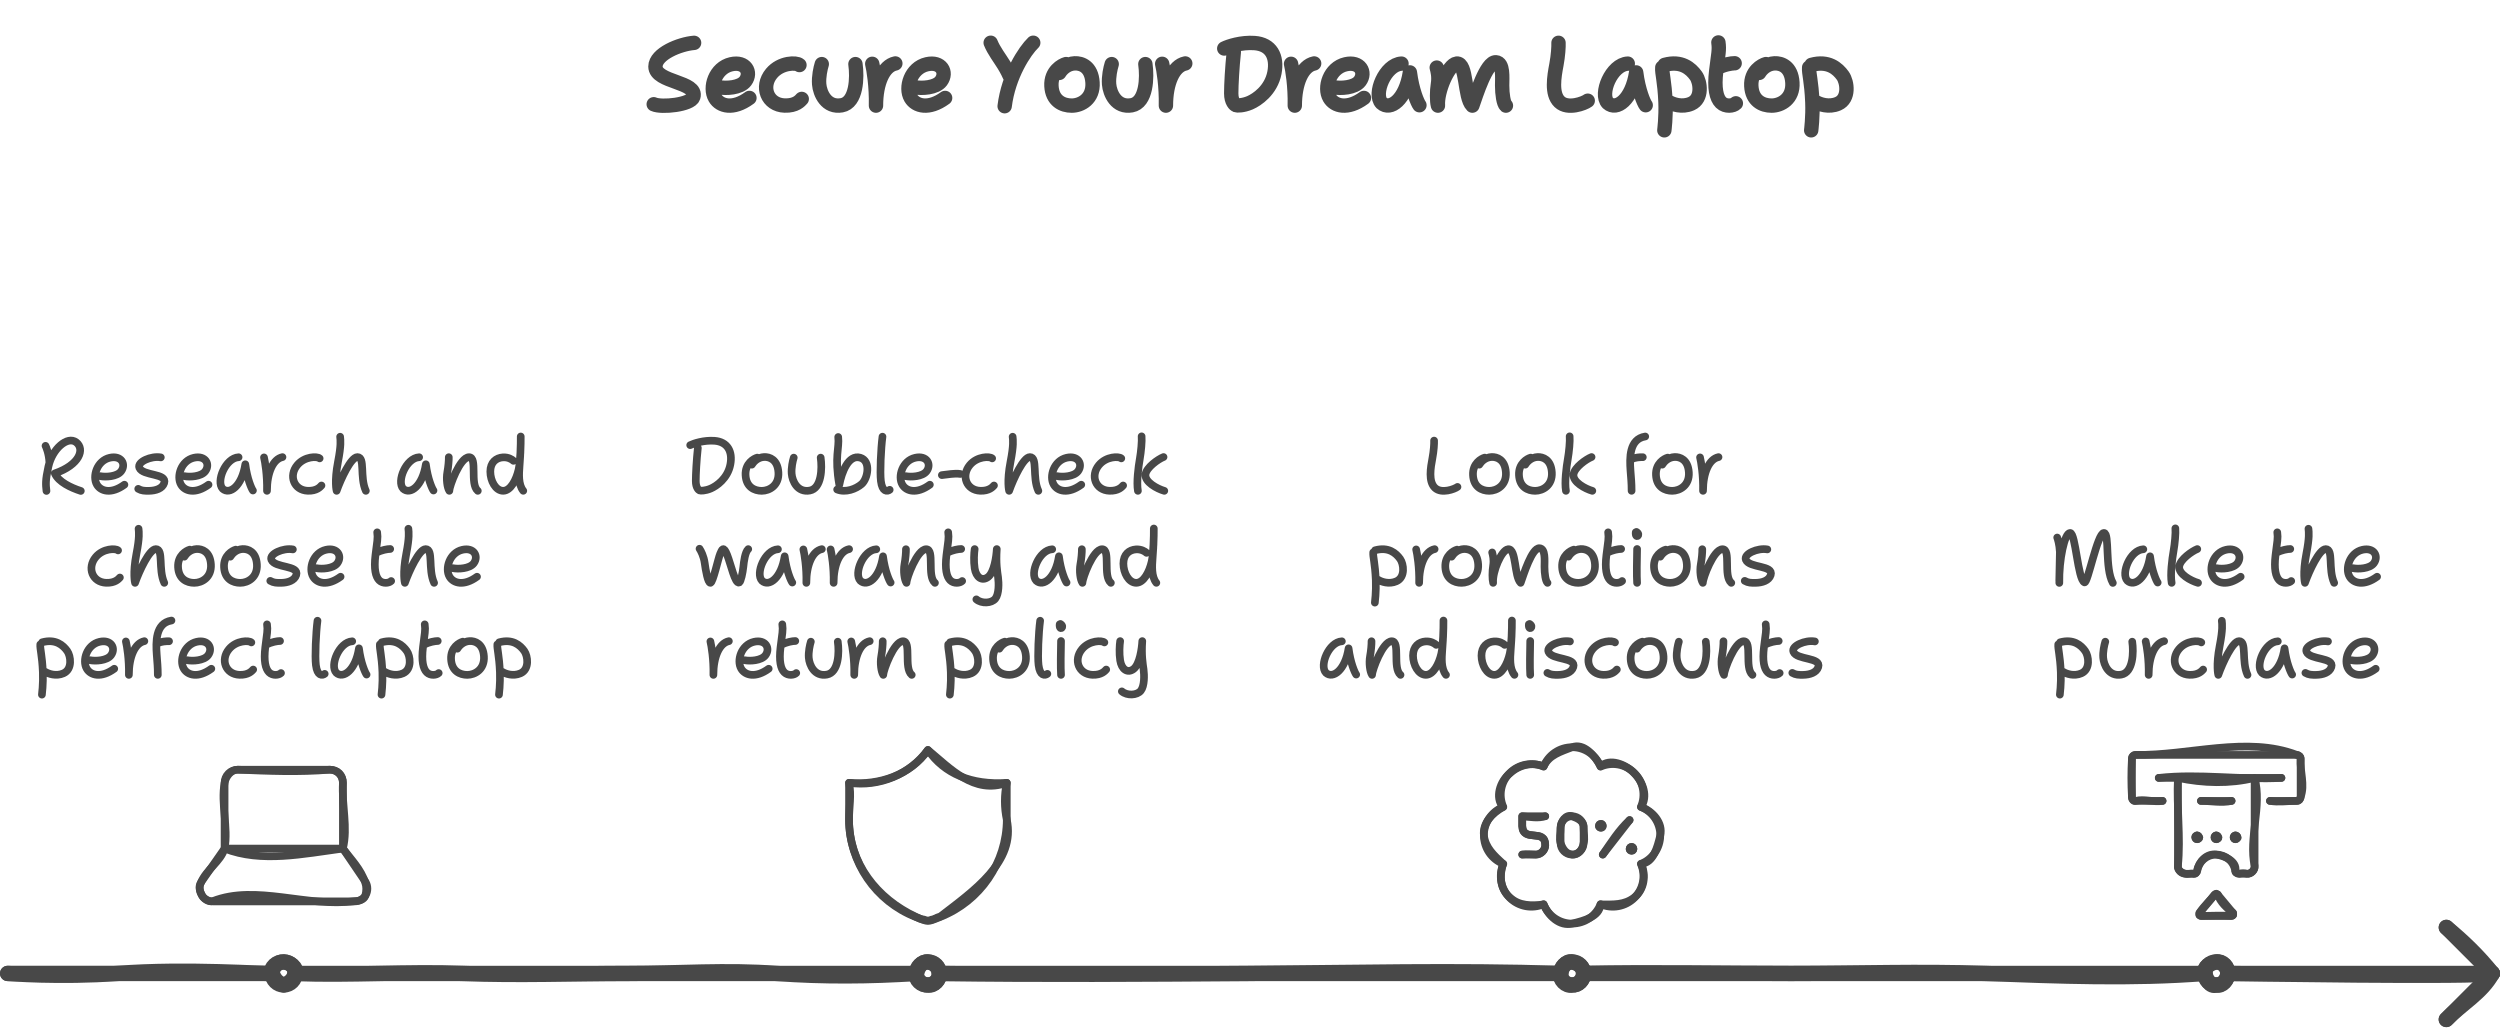 <svg xmlns="http://www.w3.org/2000/svg" xmlns:xlink="http://www.w3.org/1999/xlink" width="652" height="268" viewBox="0 0 652 268" style="fill:none;stroke:none;fill-rule:evenodd;clip-rule:evenodd;stroke-linecap:round;stroke-linejoin:round;stroke-miterlimit:1.5;"><g id="blend" style="mix-blend-mode:multiply"><g id="g-root-4.head_sy_18nsl808xe8sr-fill" data-item-order="-15547" data-item-id="4.head_sy_18nsl808xe8sr" data-item-class="ScenePart Indexed Stroke ColorStrokeBlack" data-item-index="4" data-renderer-id="0" transform="translate(628, 231.871)"></g><g id="g-root-4.s2_sy_147z33k8xe9l0-fill" data-item-order="-15545" data-item-id="4.s2_sy_147z33k8xe9l0" data-item-class="ScenePart Indexed Stroke ColorStrokeBlack" data-item-index="4" data-renderer-id="0" transform="translate(571, 243.875)"></g><g id="g-root-4.cu-smallCircle_sy_qn5gfk8xfmkl-fill" data-item-order="-15543" data-item-id="4.cu-smallCircle_sy_qn5gfk8xfmkl" data-item-class="ScenePart Indexed Stroke ColorStrokeBlack" data-item-index="4" data-renderer-id="0" transform="translate(565, 240.875)"></g><g id="g-root-3.s3_sy_mfg4fk8xe9s1-fill" data-item-order="-15541" data-item-id="3.s3_sy_mfg4fk8xe9s1" data-item-class="ScenePart Indexed Stroke ColorStrokeBlack" data-item-index="3" data-renderer-id="0" transform="translate(403, 243.871)"></g><g id="g-root-3.cu-smallCircle_sy_1lymmi88xeadm-fill" data-item-order="-15539" data-item-id="3.cu-smallCircle_sy_1lymmi88xeadm" data-item-class="ScenePart Indexed Stroke ColorStrokeBlack" data-item-index="3" data-renderer-id="0" transform="translate(397, 240.875)"></g><g id="g-root-2.s4_sy_18lx5yo8xe9sf-fill" data-item-order="-15537" data-item-id="2.s4_sy_18lx5yo8xe9sf" data-item-class="ScenePart Indexed Stroke ColorStrokeBlack" data-item-index="2" data-renderer-id="0" transform="translate(235, 243.875)"></g><g id="g-root-2.cu-smallCircle_sy_zqwmsw8xe874-fill" data-item-order="-15535" data-item-id="2.cu-smallCircle_sy_zqwmsw8xe874" data-item-class="ScenePart Indexed Stroke ColorStrokeBlack" data-item-index="2" data-renderer-id="0" transform="translate(229, 240.875)"></g><g id="g-root-1.s5_sy_mdkp688xearo-fill" data-item-order="-15533" data-item-id="1.s5_sy_mdkp688xearo" data-item-class="ScenePart Indexed Indexed_1 Stroke ColorStrokeBlack" data-item-index="1" data-renderer-id="0" transform="translate(67, 243.875)"></g><g id="g-root-1.s6_sy_73nn48xe9zh-fill" data-item-order="-15531" data-item-id="1.s6_sy_73nn48xe9zh" data-item-class="ScenePart Indexed Indexed_1 Stroke ColorStrokeBlack" data-item-index="1" data-renderer-id="0" transform="translate(-8, 243.871)"></g><g id="g-root-1.cu-smallCircle_sy_1hhk67k8xe8zq-fill" data-item-order="-15529" data-item-id="1.cu-smallCircle_sy_1hhk67k8xe8zq" data-item-class="ScenePart Indexed Indexed_1 Stroke ColorStrokeBlack" data-item-index="1" data-renderer-id="0" transform="translate(61, 240.875)"></g><g id="g-root-tx_secureyo_hxr71s8xfoy2-fill" data-item-order="0" data-item-id="tx_secureyo_hxr71s8xfoy2" data-item-class="Label Stroke SceneTarget SceneTitle ColorStrokeBlack" data-item-index="none" data-renderer-id="0" transform="translate(154, -8.125)"></g><g id="g-root-tx_research_588ds8xfp55-fill" data-item-order="0" data-item-id="tx_research_588ds8xfp55" data-item-class="Label Stroke SceneTarget Indexed Indexed_1 ColorStrokeBlack" data-item-index="1" data-renderer-id="0" transform="translate(-8, 99.875)"></g><g id="g-root-tx_doublech_1cwqve88xfnrc-fill" data-item-order="0" data-item-id="tx_doublech_1cwqve88xfnrc" data-item-class="Label Stroke SceneTarget Indexed ColorStrokeBlack" data-item-index="2" data-renderer-id="0" transform="translate(166, 99.875)"></g><g id="g-root-tx_lookforp_1cuvg4w8xfor3-fill" data-item-order="0" data-item-id="tx_lookforp_1cuvg4w8xfor3" data-item-class="Label Stroke SceneTarget Indexed ColorStrokeBlack" data-item-index="3" data-renderer-id="0" transform="translate(328, 99.875)"></g><g id="g-root-tx_makethep_dboy288xfo5i-fill" data-item-order="0" data-item-id="tx_makethep_dboy288xfo5i" data-item-class="Label Stroke SceneTarget Indexed ColorStrokeBlack" data-item-index="4" data-renderer-id="0" transform="translate(520, 123.875)"></g><g id="g-root-lapt_zk1oc08xctn0-fill" data-item-order="0" data-item-id="lapt_zk1oc08xctn0" data-item-class="Icon Stroke SceneTarget Indexed Indexed_1 ColorStrokeBlack" data-item-index="1" data-renderer-id="0" transform="translate(40, 183.875)"></g><g id="g-root-2_1q6c7zk8xctmz-fill" data-item-order="0" data-item-id="2_1q6c7zk8xctmz" data-item-class="Icon Stroke SceneTarget Indexed ColorStrokeBlack" data-item-index="2" data-renderer-id="0" transform="translate(208, 183.875)"></g><g id="g-root-50_4g27ao8xcvey-fill" data-item-order="0" data-item-id="50_4g27ao8xcvey" data-item-class="Icon Stroke SceneTarget Indexed ColorStrokeBlack" data-item-index="3" data-renderer-id="0" transform="translate(376, 183.875)"></g><g id="g-root-buy_94mcmo8xbeo1-fill" data-item-order="0" data-item-id="buy_94mcmo8xbeo1" data-item-class="Icon Stroke SceneTarget Indexed ColorStrokeBlack" data-item-index="4" data-renderer-id="0" transform="translate(544, 183.875)"></g><g id="g-root-4.head_sy_18nsl808xe8sr-stroke" data-item-order="-15547" data-item-id="4.head_sy_18nsl808xe8sr" data-item-class="ScenePart Indexed Stroke ColorStrokeBlack" data-item-index="4" data-renderer-id="0" transform="translate(628, 231.871)"><g id="4.head_sy_18nsl808xe8sr-stroke" fill="none" stroke-linecap="round" stroke-linejoin="round" stroke-miterlimit="1.5" stroke="#484848" stroke-width="4"><g xmlns="http://www.w3.org/2000/svg"><path d="M 10 34.004C 14 29.904 19.3 27.004 22 22.004C 18.5 17.604 14.4 13.604 10 10.004"></path><path d="M 10 34L 22 21.992L 10.016 10"></path></g></g></g><g id="g-root-4.s2_sy_147z33k8xe9l0-stroke" data-item-order="-15545" data-item-id="4.s2_sy_147z33k8xe9l0" data-item-class="ScenePart Indexed Stroke ColorStrokeBlack" data-item-index="4" data-renderer-id="0" transform="translate(571, 243.875)"><g id="4.s2_sy_147z33k8xe9l0-stroke" fill="none" stroke-linecap="round" stroke-linejoin="round" stroke-miterlimit="1.5" stroke="#484848" stroke-width="4"><g xmlns="http://www.w3.org/2000/svg"><path d="M 10 10C 10 10 76.1 11.1 79 10"></path><path d="M 10 10C 10 10 75.84 10 79 10"></path></g></g></g><g id="g-root-4.cu-smallCircle_sy_qn5gfk8xfmkl-stroke" data-item-order="-15543" data-item-id="4.cu-smallCircle_sy_qn5gfk8xfmkl" data-item-class="ScenePart Indexed Stroke ColorStrokeBlack" data-item-index="4" data-renderer-id="0" transform="translate(565, 240.875)"><g id="4.cu-smallCircle_sy_qn5gfk8xfmkl-stroke" fill="none" stroke-linecap="round" stroke-linejoin="round" stroke-miterlimit="1.5" stroke="#484848" stroke-width="4"><g xmlns="http://www.w3.org/2000/svg"><path d="M 13 16C 14.6 16.4 15.9 14.7 16 13C 16.1 11.3 14.6 9.7 13 10C 11.4 10.3 9.6 11.4 10 13C 10.4 14.6 11.5 16.6 13 16"></path><path d="M 13 16C 14.657 16 16 14.657 16 13C 16 11.343 14.657 10 13 10C 11.343 10 10 11.343 10 13C 10 14.657 11.343 16 13 16Z"></path></g></g></g><g id="g-root-3.s3_sy_mfg4fk8xe9s1-stroke" data-item-order="-15541" data-item-id="3.s3_sy_mfg4fk8xe9s1" data-item-class="ScenePart Indexed Stroke ColorStrokeBlack" data-item-index="3" data-renderer-id="0" transform="translate(403, 243.871)"><g id="3.s3_sy_mfg4fk8xe9s1-stroke" fill="none" stroke-linecap="round" stroke-linejoin="round" stroke-miterlimit="1.5" stroke="#484848" stroke-width="4"><g xmlns="http://www.w3.org/2000/svg"><path d="M 10 10.004C 28 9.604 46.1 10.004 64.1 10.004C 81 10.004 97.9 9.404 114.8 10.004C 133.9 10.704 153 11.504 172 10.004"></path><path d="M 10 10L 172 10.004"></path></g></g></g><g id="g-root-3.cu-smallCircle_sy_1lymmi88xeadm-stroke" data-item-order="-15539" data-item-id="3.cu-smallCircle_sy_1lymmi88xeadm" data-item-class="ScenePart Indexed Stroke ColorStrokeBlack" data-item-index="3" data-renderer-id="0" transform="translate(397, 240.875)"><g id="3.cu-smallCircle_sy_1lymmi88xeadm-stroke" fill="none" stroke-linecap="round" stroke-linejoin="round" stroke-miterlimit="1.5" stroke="#484848" stroke-width="4"><g xmlns="http://www.w3.org/2000/svg"><path d="M 13 16C 14.6 16.2 16 14.7 16 13C 16 11.3 14.6 10.3 13 10C 11.4 9.7 10.3 11.4 10 13C 9.7 14.6 11.4 16.4 13 16"></path><path d="M 13 16C 14.657 16 16 14.657 16 13C 16 11.343 14.657 10 13 10C 11.343 10 10 11.343 10 13C 10 14.657 11.343 16 13 16Z"></path></g></g></g><g id="g-root-2.s4_sy_18lx5yo8xe9sf-stroke" data-item-order="-15537" data-item-id="2.s4_sy_18lx5yo8xe9sf" data-item-class="ScenePart Indexed Stroke ColorStrokeBlack" data-item-index="2" data-renderer-id="0" transform="translate(235, 243.875)"><g id="2.s4_sy_18lx5yo8xe9sf-stroke" fill="none" stroke-linecap="round" stroke-linejoin="round" stroke-miterlimit="1.5" stroke="#484848" stroke-width="4"><g xmlns="http://www.w3.org/2000/svg"><path d="M 10 10C 36.7 10.4 63.5 10.2 90.2 10C 117.5 9.8 144.7 9.1 172 10"></path><path d="M 10 10L 172 10"></path></g></g></g><g id="g-root-2.cu-smallCircle_sy_zqwmsw8xe874-stroke" data-item-order="-15535" data-item-id="2.cu-smallCircle_sy_zqwmsw8xe874" data-item-class="ScenePart Indexed Stroke ColorStrokeBlack" data-item-index="2" data-renderer-id="0" transform="translate(229, 240.875)"><g id="2.cu-smallCircle_sy_zqwmsw8xe874-stroke" fill="none" stroke-linecap="round" stroke-linejoin="round" stroke-miterlimit="1.5" stroke="#484848" stroke-width="4"><g xmlns="http://www.w3.org/2000/svg"><path d="M 13 16C 14.6 16.3 16.1 14.6 16 13C 15.8 11.3 14.6 10.2 13 10C 11.4 9.8 10.4 11.4 10 13C 9.6 14.6 11.4 16.2 13 16"></path><path d="M 13 16C 14.657 16 16 14.657 16 13C 16 11.343 14.657 10 13 10C 11.343 10 10 11.343 10 13C 10 14.657 11.343 16 13 16Z"></path></g></g></g><g id="g-root-1.s5_sy_mdkp688xearo-stroke" data-item-order="-15533" data-item-id="1.s5_sy_mdkp688xearo" data-item-class="ScenePart Indexed Indexed_1 Stroke ColorStrokeBlack" data-item-index="1" data-renderer-id="0" transform="translate(67, 243.875)"><g id="1.s5_sy_mdkp688xearo-stroke" fill="none" stroke-linecap="round" stroke-linejoin="round" stroke-miterlimit="1.5" stroke="#484848" stroke-width="4"><g xmlns="http://www.w3.org/2000/svg"><path d="M 10 10C 24.6 10.6 39.2 9.4 53.8 10C 68.1 10.6 82.5 10 96.8 10C 109.7 10 122.6 9 135.5 10C 147.6 10.9 159.9 10.8 172 10"></path><path d="M 10 10L 172 10"></path></g></g></g><g id="g-root-1.s6_sy_73nn48xe9zh-stroke" data-item-order="-15531" data-item-id="1.s6_sy_73nn48xe9zh" data-item-class="ScenePart Indexed Indexed_1 Stroke ColorStrokeBlack" data-item-index="1" data-renderer-id="0" transform="translate(-8, 243.871)"><g id="1.s6_sy_73nn48xe9zh-stroke" fill="none" stroke-linecap="round" stroke-linejoin="round" stroke-miterlimit="1.5" stroke="#484848" stroke-width="4"><g xmlns="http://www.w3.org/2000/svg"><path d="M 10 10.004C 10 10.004 23.6 11.104 38.6 10.004C 56.8 8.604 77.3 10.204 79 10.004"></path><path d="M 10 10C 10 10 75.837 10 78.998 10"></path></g></g></g><g id="g-root-1.cu-smallCircle_sy_1hhk67k8xe8zq-stroke" data-item-order="-15529" data-item-id="1.cu-smallCircle_sy_1hhk67k8xe8zq" data-item-class="ScenePart Indexed Indexed_1 Stroke ColorStrokeBlack" data-item-index="1" data-renderer-id="0" transform="translate(61, 240.875)"><g id="1.cu-smallCircle_sy_1hhk67k8xe8zq-stroke" fill="none" stroke-linecap="round" stroke-linejoin="round" stroke-miterlimit="1.5" stroke="#484848" stroke-width="4"><g xmlns="http://www.w3.org/2000/svg"><path d="M 13 16C 14.6 15.5 15.5 14.6 16 13C 16.5 11.4 14.6 10.1 13 10C 11.3 9.9 9.4 11.4 10 13C 10.6 14.6 11.4 15.5 13 16"></path><path d="M 13 16C 14.657 16 16 14.657 16 13C 16 11.343 14.657 10 13 10C 11.343 10 10 11.343 10 13C 10 14.657 11.343 16 13 16Z"></path></g></g></g><g id="g-root-tx_secureyo_hxr71s8xfoy2-stroke" data-item-order="0" data-item-id="tx_secureyo_hxr71s8xfoy2" data-item-class="Label Stroke SceneTarget SceneTitle ColorStrokeBlack" data-item-index="none" data-renderer-id="0" transform="translate(154, -8.125)"><g id="tx_secureyo_hxr71s8xfoy2-stroke" fill="none" stroke-linecap="round" stroke-linejoin="round" stroke-miterlimit="1.5" stroke="#484848" stroke-width="3.75"><g xmlns="http://www.w3.org/2000/svg"><path d="M 27.021 19.301C 23.217 19.609 16.942 22.188 16.942 25.471C 16.942 29.709 28.071 29.354 26.806 33.435C 26.187 35.435 18.554 36.254 16.49 35.314M 33.599 30.884C 35.259 31.229 39.065 31.079 40.402 29.264C 42.073 26.995 40.459 24.021 36.684 24.885C 32.493 25.844 30.911 30.988 32.493 33.667C 33.772 35.834 37.175 36.798 41.451 33.667M 54.497 25.09C 53.724 24.375 49.611 24.382 47.211 27.268C 44.308 30.759 46.121 35.485 50.612 35.651C 53.585 35.761 54.708 34.348 55.094 33.926M 60.32 24.844C 59.979 25.927 59.492 28.156 59.638 30.068C 59.82 32.448 61.503 36.299 65.528 35.583C 69.421 34.89 69.598 28.288 69.098 24.844M 73.482 24.767C 73.834 26.208 74.572 30.622 74.457 35.67C 74.457 29.723 76.449 25.305 79.506 24.676M 84.637 30.884C 86.297 31.229 90.102 31.079 91.439 29.264C 93.11 26.995 91.497 24.021 87.722 24.885C 83.53 25.844 81.949 30.988 83.53 33.667C 84.809 35.834 88.212 36.798 92.489 33.667M 104.369 19.271C 105.186 21.328 106.797 23.385 107.838 25.094C 108.671 26.462 109.176 27.548 109.325 27.919M 115.47 19.271C 113.289 21.353 109.003 27.815 108.011 35.824M 124.044 24.835C 122.987 25.116 120.019 26.689 120.216 30.551C 120.413 34.413 123.092 35.67 125.496 35.67C 127.991 35.67 131.188 33.872 130.931 29.666C 130.674 25.46 128.011 24.564 126.274 24.643C 124.216 24.737 122.837 26.192 122.271 27.138M 135.933 24.844C 135.591 25.927 135.105 28.156 135.25 30.068C 135.432 32.448 137.115 36.299 141.14 35.583C 145.033 34.89 145.211 28.288 144.71 24.844M 149.094 24.767C 149.447 26.208 150.185 30.622 150.07 35.67C 150.07 29.723 152.061 25.305 155.118 24.676M 165.283 20.774C 166.415 20.209 169.725 19.107 173.173 19.352C 177.482 19.657 179.181 22.88 178.375 27.083C 177.49 31.694 173.798 34.14 172.003 34.919C 170.207 35.697 168.613 35.672 168.352 35.561C 168.091 35.45 167.104 34.722 167.104 32.47C 167.104 30.219 167.354 25.684 167.779 21.682M 182.707 24.767C 183.059 26.208 183.797 30.622 183.682 35.67C 183.682 29.723 185.674 25.305 188.731 24.676M 193.862 30.884C 195.522 31.229 199.327 31.079 200.664 29.264C 202.335 26.995 200.722 24.021 196.947 24.885C 192.755 25.844 191.174 30.988 192.755 33.667C 194.034 35.834 197.437 36.798 201.714 33.667M 211.51 24.719C 207.243 24.936 204.079 32.657 206.319 34.989C 208.56 37.048 212.594 34.186 213.699 27.01C 214.29 31.719 215.736 34.987 216.187 35.566M 238.745 35.67C 238.123 35.135 237.759 32.696 237.759 30.42C 237.759 28.392 238.146 24.504 236.14 24.366C 233.644 24.194 230.92 33.064 229.991 35.67C 227.829 33.56 228.635 24.402 225.891 24.702C 223.743 24.938 220.721 32.037 221.017 35.67C 220.701 34.525 220.713 31.896 221.017 30.042C 221.333 28.112 220.912 26.525 220.701 25.753M 252.459 19.29C 252.508 20.249 252.358 22.663 251.917 24.995C 251.317 28.163 250.553 32.607 252.721 34.682C 254.889 36.756 259.202 35.066 260.081 34.389M 270.523 24.719C 266.255 24.936 263.091 32.657 265.332 34.989C 267.573 37.048 271.606 34.186 272.712 27.01C 273.302 31.719 274.749 34.987 275.199 35.566M 279.526 25.724C 279.403 27.226 280.138 29.26 280.36 34.796C 280.513 38.605 280.059 42.112 280.059 42.112M 281.096 34.639C 282.13 35.32 284.682 36.223 287.079 35.16C 290.074 33.833 289.47 29.513 288.305 27.874C 286.959 25.981 284.504 23.845 280.138 25.044M 294.158 19.194C 294.444 21.143 294.138 22.12 293.588 26.637C 293.039 31.153 293.642 33.683 294.833 34.86C 296.023 36.037 298.04 35.771 298.712 35.072M 298.398 24.624C 297.575 24.618 295.538 24.957 293.978 25.824M 306.569 24.835C 305.512 25.116 302.544 26.689 302.741 30.551C 302.938 34.413 305.617 35.67 308.021 35.67C 310.516 35.67 313.713 33.872 313.456 29.666C 313.199 25.46 310.536 24.564 308.799 24.643C 306.741 24.737 305.362 26.192 304.796 27.138M 317.826 25.724C 317.703 27.226 318.438 29.26 318.66 34.796C 318.813 38.605 318.359 42.112 318.359 42.112M 319.396 34.639C 320.43 35.32 322.982 36.223 325.379 35.16C 328.374 33.833 327.77 29.513 326.605 27.874C 325.259 25.981 322.804 23.845 318.438 25.044"></path></g></g></g><g id="g-root-tx_research_588ds8xfp55-stroke" data-item-order="0" data-item-id="tx_research_588ds8xfp55" data-item-class="Label Stroke SceneTarget Indexed Indexed_1 ColorStrokeBlack" data-item-index="1" data-renderer-id="0" transform="translate(-8, 99.875)"><g id="tx_research_588ds8xfp55-stroke" fill="none" stroke-linecap="round" stroke-linejoin="round" stroke-miterlimit="1.5" stroke="#484848" stroke-width="2"><g xmlns="http://www.w3.org/2000/svg"><path d="M 19.872 16.398C 20.015 16.668 20.777 18.382 20.886 20.82M 20.117 28.164C 19.936 26.444 19.803 25.524 20.625 21.788C 21.641 17.168 25.614 13.729 27.884 15.479C 30.153 17.229 28.839 21.334 22.3 23.588C 23.23 25.816 26.554 27.349 29.077 28.164M 34.164 24.307C 35.492 24.583 38.537 24.463 39.606 23.011C 40.943 21.196 39.653 18.817 36.632 19.508C 33.279 20.276 32.014 24.39 33.279 26.534C 34.302 28.267 37.025 29.038 40.446 26.534M 49.941 19.411C 47.454 18.954 43.7 20.59 44.336 22.121C 45.248 24.313 51.634 23.498 50.824 26.083C 50.359 27.569 48.58 28.101 46.907 28.131C 45.744 28.152 44.917 28.131 44.048 27.615M 56.104 24.307C 57.432 24.583 60.477 24.463 61.546 23.011C 62.883 21.196 61.593 18.817 58.572 19.508C 55.219 20.276 53.954 24.39 55.219 26.534C 56.242 28.267 58.965 29.038 62.386 26.534M 70.223 19.375C 66.809 19.549 64.278 25.726 66.07 27.591C 67.863 29.238 71.09 26.949 71.974 21.208C 72.447 24.975 73.604 27.59 73.964 28.053M 76.85 19.413C 77.132 20.567 77.723 24.098 77.631 28.136C 77.631 23.378 79.224 19.844 81.67 19.341M 91.362 19.672C 90.744 19.1 87.454 19.105 85.534 21.414C 83.211 24.207 84.662 27.988 88.254 28.121C 90.633 28.209 91.531 27.078 91.84 26.741M 96.707 14.022C 96.794 14.911 96.999 16.202 96.157 20.528C 95.132 25.795 95.791 28.136 95.791 28.136C 96.907 24.963 99.542 19.33 101.212 19.33C 103.301 19.33 101.772 24.557 103.413 28.136M 117.313 19.375C 113.899 19.549 111.368 25.726 113.16 27.591C 114.953 29.238 118.18 26.949 119.064 21.208C 119.537 24.975 120.694 27.59 121.054 28.053M 125.043 19.359C 125.074 20.082 124.924 21.88 124.662 23.286C 124.336 25.045 124.644 27.333 125.188 28.136C 125.188 26.924 127.965 19.359 130.324 19.359C 132.61 19.359 130.469 26.343 132.61 28.136M 141.917 20.309C 141.519 19.935 140.52 19.311 139.14 19.406C 137.414 19.526 135.875 20.679 135.875 23.113C 135.875 25.547 137.279 28.127 139.222 28.127C 141.164 28.127 142.638 25.277 143.246 22.614C 143.733 20.484 143.824 15.957 143.808 13.96M 144.469 28.127C 143.114 26.46 143.361 23.61 143.488 21.776C 143.615 19.942 143.677 18.937 143.677 18.937M 38.792 43.672C 38.174 43.1 34.884 43.105 32.964 45.414C 30.641 48.207 32.092 51.988 35.684 52.121C 38.063 52.209 38.961 51.078 39.27 50.741M 44.137 38.022C 44.224 38.911 44.429 40.202 43.587 44.528C 42.562 49.795 43.221 52.136 43.221 52.136C 44.337 48.963 46.972 43.33 48.642 43.33C 50.731 43.33 49.202 48.557 50.843 52.136M 57.5 43.468C 56.654 43.693 54.28 44.951 54.438 48.041C 54.595 51.13 56.739 52.136 58.662 52.136C 60.658 52.136 63.215 50.697 63.01 47.333C 62.804 43.968 60.674 43.251 59.284 43.315C 57.638 43.389 56.535 44.554 56.082 45.311M 69.49 43.468C 68.644 43.693 66.27 44.951 66.428 48.041C 66.585 51.13 68.729 52.136 70.652 52.136C 72.648 52.136 75.206 50.697 75 47.333C 74.794 43.968 72.664 43.251 71.274 43.315C 69.628 43.389 68.525 44.554 68.072 45.311M 84.381 43.411C 81.894 42.954 78.14 44.59 78.776 46.121C 79.688 48.313 86.074 47.498 85.264 50.083C 84.799 51.569 83.02 52.101 81.347 52.131C 80.184 52.152 79.357 52.131 78.488 51.615M 90.544 48.307C 91.872 48.583 94.917 48.463 95.986 47.011C 97.323 45.196 96.033 42.817 93.012 43.508C 89.659 44.276 88.394 48.39 89.659 50.534C 90.682 52.267 93.405 53.038 96.826 50.534M 106.371 38.955C 106.6 40.514 106.355 41.296 105.916 44.909C 105.476 48.523 105.959 50.547 106.911 51.488C 107.864 52.43 109.477 52.217 110.014 51.657M 109.764 43.3C 109.105 43.294 107.476 43.566 106.228 44.259M 114.507 38.022C 114.594 38.911 114.799 40.202 113.957 44.528C 112.932 49.795 113.591 52.136 113.591 52.136C 114.707 48.963 117.342 43.33 119.012 43.33C 121.101 43.33 119.572 48.557 121.213 52.136M 126.124 48.307C 127.452 48.583 130.497 48.463 131.566 47.011C 132.903 45.196 131.613 42.817 128.592 43.508C 125.239 44.276 123.974 48.39 125.239 50.534C 126.262 52.267 128.985 53.038 132.406 50.534M 18.506 68.179C 18.408 69.381 18.996 71.008 19.173 75.437C 19.295 78.484 18.932 81.29 18.932 81.29M 19.762 75.311C 20.589 75.856 22.631 76.578 24.548 75.728C 26.944 74.666 26.461 71.21 25.529 69.899C 24.452 68.385 22.488 66.676 18.996 67.635M 31.514 72.307C 32.842 72.583 35.887 72.463 36.956 71.011C 38.293 69.196 37.003 66.817 33.982 67.508C 30.629 68.276 29.364 72.39 30.629 74.534C 31.652 76.267 34.375 77.038 37.796 74.534M 40.83 67.413C 41.112 68.567 41.703 72.098 41.611 76.136C 41.611 71.378 43.204 67.844 45.65 67.341M 49.159 76.129C 49.159 73.986 49.024 73.016 48.87 70.823C 48.643 67.617 48.488 62.643 52.716 61.962M 52.088 67.362C 51.422 67.33 49.999 67.425 49.259 67.853M 56.834 72.307C 58.162 72.583 61.207 72.463 62.276 71.011C 63.613 69.196 62.323 66.817 59.302 67.508C 55.949 68.276 54.684 72.39 55.949 74.534C 56.972 76.267 59.695 77.038 63.116 74.534M 73.552 67.672C 72.934 67.1 69.644 67.105 67.724 69.414C 65.401 72.207 66.852 75.988 70.444 76.121C 72.823 76.209 73.721 75.078 74.03 74.741M 77.641 62.955C 77.87 64.514 77.625 65.296 77.186 68.909C 76.746 72.523 77.229 74.547 78.181 75.488C 79.134 76.43 80.747 76.217 81.284 75.657M 81.034 67.3C 80.375 67.294 78.746 67.566 77.498 68.259M 90.801 62.008C 90.392 65.098 90.107 71.338 90.386 73.59C 90.745 76.491 92.084 76.35 92.681 75.864M 99.863 67.375C 96.449 67.549 93.918 73.726 95.71 75.591C 97.503 77.238 100.73 74.949 101.614 69.208C 102.087 72.975 103.244 75.59 103.604 76.053M 107.066 68.179C 106.968 69.381 107.556 71.008 107.733 75.437C 107.855 78.484 107.492 81.29 107.492 81.29M 108.322 75.311C 109.149 75.856 111.191 76.578 113.108 75.728C 115.505 74.666 115.021 71.21 114.089 69.899C 113.012 68.385 111.048 66.676 107.556 67.635M 118.771 62.955C 119 64.514 118.755 65.296 118.316 68.909C 117.876 72.523 118.359 74.547 119.311 75.488C 120.264 76.43 121.877 76.217 122.414 75.657M 122.164 67.3C 121.505 67.294 119.876 67.566 118.628 68.259M 128.7 67.468C 127.854 67.693 125.48 68.951 125.638 72.041C 125.795 75.13 127.939 76.136 129.862 76.136C 131.858 76.136 134.415 74.697 134.21 71.333C 134.004 67.968 131.874 67.251 130.484 67.315C 128.838 67.389 127.735 68.554 127.282 69.311M 137.706 68.179C 137.608 69.381 138.196 71.008 138.373 75.437C 138.495 78.484 138.132 81.29 138.132 81.29M 138.962 75.311C 139.789 75.856 141.831 76.578 143.748 75.728C 146.145 74.666 145.661 71.21 144.729 69.899C 143.652 68.385 141.688 66.676 138.196 67.635"></path></g></g></g><g id="g-root-tx_doublech_1cwqve88xfnrc-stroke" data-item-order="0" data-item-id="tx_doublech_1cwqve88xfnrc" data-item-class="Label Stroke SceneTarget Indexed ColorStrokeBlack" data-item-index="2" data-renderer-id="0" transform="translate(166, 99.875)"><g id="tx_doublech_1cwqve88xfnrc-stroke" fill="none" stroke-linecap="round" stroke-linejoin="round" stroke-miterlimit="1.5" stroke="#484848" stroke-width="2"><g xmlns="http://www.w3.org/2000/svg"><path d="M 14.002 16.219C 14.907 15.767 17.555 14.886 20.313 15.081C 23.761 15.326 25.12 17.904 24.475 21.267C 23.767 24.955 20.813 26.912 19.377 27.535C 17.941 28.157 16.666 28.138 16.457 28.049C 16.248 27.96 15.458 27.377 15.458 25.576C 15.458 23.775 15.658 20.147 15.998 16.945M 31.5 19.468C 30.654 19.693 28.28 20.951 28.438 24.041C 28.595 27.13 30.739 28.136 32.662 28.136C 34.658 28.136 37.216 26.697 37.01 23.333C 36.804 19.968 34.674 19.251 33.284 19.315C 31.638 19.389 30.535 20.554 30.082 21.311M 41.011 19.475C 40.738 20.342 40.349 22.125 40.465 23.654C 40.611 25.558 41.957 28.639 45.177 28.066C 48.292 27.512 48.434 22.23 48.033 19.475M 52.605 14.096C 52.935 16.981 51.587 19.2 52.891 26.572C 53.504 23.293 55.281 18.598 58.343 19.489C 61.208 20.323 60.325 25.002 58.699 26.387C 57.219 27.647 54.565 28.685 52.328 27.792M 64.151 14.008C 63.742 17.098 63.457 23.338 63.736 25.59C 64.095 28.491 65.434 28.35 66.031 27.864M 70.224 24.307C 71.552 24.583 74.597 24.463 75.666 23.011C 77.003 21.196 75.713 18.817 72.692 19.508C 69.339 20.276 68.074 24.39 69.339 26.534C 70.362 28.267 73.085 29.038 76.506 26.534M 79.635 24.034C 81.104 23.897 82.952 23.494 84.428 23.733M 92.752 19.672C 92.134 19.1 88.844 19.105 86.924 21.414C 84.601 24.207 86.052 27.988 89.644 28.121C 92.023 28.209 92.921 27.078 93.23 26.741M 98.097 14.022C 98.184 14.911 98.389 16.202 97.547 20.528C 96.522 25.795 97.181 28.136 97.181 28.136C 98.297 24.963 100.932 19.33 102.602 19.33C 104.691 19.33 103.162 24.557 104.803 28.136M 109.714 24.307C 111.042 24.583 114.087 24.463 115.156 23.011C 116.493 21.196 115.203 18.817 112.182 19.508C 108.829 20.276 107.564 24.39 108.829 26.534C 109.852 28.267 112.575 29.038 115.996 26.534M 126.432 19.672C 125.814 19.1 122.524 19.105 120.604 21.414C 118.281 24.207 119.732 27.988 123.324 28.121C 125.703 28.209 126.601 27.078 126.91 26.741M 131.733 13.922C 131.858 15.108 131.576 18.024 131.268 19.758C 130.88 21.948 130.374 25.92 130.767 28.136M 137.452 19.322C 136.05 19.873 133.014 22.02 132.75 23.809C 132.45 25.836 135.835 27.62 137.648 28.136M 16.438 43.233C 16.828 43.802 17.55 45.266 17.771 46.886C 18.047 48.912 18.616 52.169 19.282 52.136C 19.948 52.102 21.313 45.705 21.816 44.557C 22.32 43.409 22.661 42.38 23.636 44.827C 24.611 47.275 25.698 52.504 26.788 52.051C 27.213 51.875 27.726 49.384 27.86 47.984C 27.994 46.583 28.319 44.075 29.144 43.335M 36.888 43.375C 33.474 43.549 30.943 49.726 32.735 51.591C 34.528 53.238 37.755 50.949 38.639 45.208C 39.112 48.975 40.269 51.59 40.629 52.053M 43.515 43.413C 43.797 44.567 44.388 48.098 44.296 52.136C 44.296 47.378 45.889 43.844 48.335 43.341M 50.625 43.413C 50.907 44.567 51.498 48.098 51.406 52.136C 51.406 47.378 52.999 43.844 55.445 43.341M 62.538 43.375C 59.124 43.549 56.593 49.726 58.385 51.591C 60.178 53.238 63.405 50.949 64.289 45.208C 64.762 48.975 65.919 51.59 66.279 52.053M 70.268 43.359C 70.299 44.082 70.149 45.88 69.887 47.286C 69.561 49.045 69.869 51.333 70.413 52.136C 70.413 50.924 73.19 43.359 75.549 43.359C 77.835 43.359 75.694 50.343 77.835 52.136M 81.286 38.955C 81.515 40.514 81.27 41.296 80.831 44.909C 80.391 48.523 80.874 50.547 81.826 51.488C 82.779 52.43 84.392 52.217 84.929 51.657M 84.679 43.3C 84.02 43.294 82.391 43.566 81.143 44.259M 88.193 43.325C 88.04 44.303 87.906 46.518 88.193 48.354C 88.553 50.648 90.089 51.826 91.686 50.609C 93.282 49.391 93.861 45.26 93.961 43.325C 93.701 47.136 94.1 49.232 94.3 50.708C 94.499 52.185 94.559 55.019 93.581 56.256C 92.604 57.493 89.989 57.613 88.632 56.436M 108.418 43.375C 105.004 43.549 102.473 49.726 104.265 51.591C 106.058 53.238 109.285 50.949 110.169 45.208C 110.642 48.975 111.799 51.59 112.159 52.053M 116.148 43.359C 116.179 44.082 116.029 45.88 115.767 47.286C 115.441 49.045 115.749 51.333 116.293 52.136C 116.293 50.924 119.07 43.359 121.429 43.359C 123.715 43.359 121.574 50.343 123.715 52.136M 133.022 44.309C 132.624 43.935 131.625 43.311 130.245 43.406C 128.519 43.526 126.98 44.679 126.98 47.113C 126.98 49.547 128.384 52.127 130.327 52.127C 132.269 52.127 133.743 49.277 134.351 46.614C 134.838 44.484 134.929 39.957 134.913 37.96M 135.574 52.127C 134.219 50.46 134.466 47.61 134.593 45.776C 134.72 43.942 134.782 42.937 134.782 42.937M 19.27 67.413C 19.552 68.567 20.143 72.098 20.051 76.136C 20.051 71.378 21.644 67.844 24.09 67.341M 28.194 72.307C 29.522 72.583 32.567 72.463 33.636 71.011C 34.973 69.196 33.683 66.817 30.662 67.508C 27.309 68.276 26.044 72.39 27.309 74.534C 28.332 76.267 31.055 77.038 34.476 74.534M 38.021 62.955C 38.25 64.514 38.005 65.296 37.566 68.909C 37.126 72.523 37.609 74.547 38.561 75.488C 39.514 76.43 41.127 76.217 41.664 75.657M 41.414 67.3C 40.755 67.294 39.126 67.566 37.878 68.259M 45.471 67.475C 45.198 68.342 44.809 70.125 44.925 71.654C 45.071 73.558 46.417 76.639 49.637 76.066C 52.752 75.512 52.894 70.23 52.493 67.475M 56 67.413C 56.282 68.567 56.873 72.098 56.781 76.136C 56.781 71.378 58.374 67.844 60.82 67.341M 64.213 67.359C 64.244 68.082 64.094 69.88 63.832 71.286C 63.506 73.045 63.814 75.333 64.358 76.136C 64.358 74.924 67.135 67.359 69.494 67.359C 71.78 67.359 69.639 74.343 71.78 76.136M 81.296 68.179C 81.198 69.381 81.786 71.008 81.963 75.437C 82.085 78.484 81.722 81.29 81.722 81.29M 82.552 75.311C 83.379 75.856 85.421 76.578 87.338 75.728C 89.734 74.666 89.251 71.21 88.319 69.899C 87.242 68.385 85.278 66.676 81.786 67.635M 96.05 67.468C 95.204 67.693 92.83 68.951 92.988 72.041C 93.145 75.13 95.289 76.136 97.212 76.136C 99.208 76.136 101.766 74.697 101.56 71.333C 101.354 67.968 99.224 67.251 97.834 67.315C 96.188 67.389 95.085 68.554 94.632 69.311M 105.271 62.008C 104.862 65.098 104.577 71.338 104.856 73.59C 105.215 76.491 106.554 76.35 107.151 75.864M 110.541 62.847C 111.849 63.612 110.186 64.866 110.361 62.941M 110.715 67.301C 110.66 69.527 110.583 74.583 110.715 76.136M 122.022 67.672C 121.404 67.1 118.114 67.105 116.194 69.414C 113.871 72.207 115.322 75.988 118.914 76.121C 121.293 76.209 122.191 75.078 122.5 74.741M 126.138 67.325C 125.985 68.303 125.851 70.518 126.138 72.354C 126.498 74.648 128.034 75.826 129.631 74.609C 131.227 73.391 131.806 69.26 131.906 67.325C 131.646 71.136 132.045 73.232 132.245 74.708C 132.444 76.185 132.504 79.019 131.526 80.256C 130.549 81.493 127.934 81.613 126.577 80.436"></path></g></g></g><g id="g-root-tx_lookforp_1cuvg4w8xfor3-stroke" data-item-order="0" data-item-id="tx_lookforp_1cuvg4w8xfor3" data-item-class="Label Stroke SceneTarget Indexed ColorStrokeBlack" data-item-index="3" data-renderer-id="0" transform="translate(328, 99.875)"><g id="tx_lookforp_1cuvg4w8xfor3-stroke" fill="none" stroke-linecap="round" stroke-linejoin="round" stroke-miterlimit="1.5" stroke="#484848" stroke-width="2"><g xmlns="http://www.w3.org/2000/svg"><path d="M 46.012 15.032C 46.051 15.799 45.931 17.73 45.578 19.596C 45.099 22.13 44.488 25.686 46.222 27.345C 47.956 29.005 51.407 27.653 52.11 27.111M 59.22 19.468C 58.374 19.693 56 20.951 56.158 24.041C 56.315 27.13 58.459 28.136 60.382 28.136C 62.378 28.136 64.936 26.697 64.73 23.333C 64.524 19.968 62.394 19.251 61.004 19.315C 59.358 19.389 58.255 20.554 57.802 21.311M 71.21 19.468C 70.364 19.693 67.99 20.951 68.148 24.041C 68.305 27.13 70.449 28.136 72.372 28.136C 74.368 28.136 76.925 26.697 76.72 23.333C 76.514 19.968 74.384 19.251 72.994 19.315C 71.348 19.389 70.245 20.554 69.792 21.311M 81.363 13.922C 81.488 15.108 81.206 18.024 80.898 19.758C 80.51 21.948 80.004 25.92 80.397 28.136M 87.082 19.322C 85.68 19.873 82.644 22.02 82.38 23.809C 82.08 25.836 85.465 27.62 87.278 28.136M 97.519 28.129C 97.519 25.986 97.384 25.016 97.23 22.823C 97.003 19.617 96.848 14.643 101.076 13.962M 100.448 19.362C 99.782 19.33 98.359 19.425 97.619 19.853M 106.94 19.468C 106.094 19.693 103.72 20.951 103.878 24.041C 104.035 27.13 106.179 28.136 108.102 28.136C 110.098 28.136 112.656 26.697 112.45 23.333C 112.244 19.968 110.114 19.251 108.724 19.315C 107.078 19.389 105.975 20.554 105.522 21.311M 115.37 19.413C 115.652 20.567 116.243 24.098 116.151 28.136C 116.151 23.378 117.744 19.844 120.19 19.341M 30.136 44.179C 30.038 45.381 30.626 47.008 30.803 51.437C 30.925 54.484 30.562 57.29 30.562 57.29M 31.392 51.311C 32.219 51.856 34.261 52.578 36.178 51.728C 38.575 50.666 38.091 47.21 37.159 45.899C 36.082 44.385 34.118 42.676 30.626 43.635M 41.33 43.413C 41.612 44.567 42.203 48.098 42.111 52.136C 42.111 47.378 43.704 43.844 46.15 43.341M 52 43.468C 51.154 43.693 48.78 44.951 48.938 48.041C 49.095 51.13 51.239 52.136 53.162 52.136C 55.158 52.136 57.715 50.697 57.51 47.333C 57.304 43.968 55.174 43.251 53.784 43.315C 52.138 43.389 51.035 44.554 50.582 45.311M 75.591 52.136C 75.093 51.708 74.802 49.757 74.802 47.936C 74.802 46.314 75.112 43.203 73.507 43.093C 71.51 42.955 69.331 50.052 68.587 52.136C 66.859 50.448 67.503 43.121 65.308 43.362C 63.589 43.55 61.172 49.23 61.409 52.136C 61.156 51.22 61.166 49.117 61.409 47.634C 61.662 46.09 61.324 44.82 61.156 44.202M 82.46 43.468C 81.614 43.693 79.24 44.951 79.398 48.041C 79.555 51.13 81.699 52.136 83.622 52.136C 85.618 52.136 88.175 50.697 87.97 47.333C 87.764 43.968 85.634 43.251 84.244 43.315C 82.598 43.389 81.495 44.554 81.042 45.311M 91.401 38.955C 91.63 40.514 91.385 41.296 90.946 44.909C 90.506 48.523 90.989 50.547 91.941 51.488C 92.894 52.43 94.507 52.217 95.044 51.657M 94.794 43.3C 94.135 43.294 92.506 43.566 91.258 44.259M 98.781 38.847C 100.089 39.612 98.426 40.866 98.601 38.941M 98.955 43.301C 98.9 45.527 98.823 50.583 98.955 52.136M 106.42 43.468C 105.574 43.693 103.2 44.951 103.358 48.041C 103.515 51.13 105.659 52.136 107.582 52.136C 109.578 52.136 112.136 50.697 111.93 47.333C 111.724 43.968 109.594 43.251 108.204 43.315C 106.558 43.389 105.455 44.554 105.002 45.311M 115.953 43.359C 115.984 44.082 115.834 45.88 115.572 47.286C 115.246 49.045 115.554 51.333 116.098 52.136C 116.098 50.924 118.875 43.359 121.234 43.359C 123.52 43.359 121.379 50.343 123.52 52.136M 132.921 43.411C 130.434 42.954 126.68 44.59 127.316 46.121C 128.228 48.313 134.614 47.498 133.804 50.083C 133.339 51.569 131.56 52.101 129.887 52.131C 128.724 52.152 127.897 52.131 127.028 51.615M 21.958 67.375C 18.544 67.549 16.013 73.726 17.805 75.591C 19.598 77.238 22.825 74.949 23.709 69.208C 24.182 72.975 25.339 75.59 25.699 76.053M 29.688 67.359C 29.719 68.082 29.569 69.88 29.307 71.286C 28.981 73.045 29.289 75.333 29.833 76.136C 29.833 74.924 32.61 67.359 34.969 67.359C 37.255 67.359 35.114 74.343 37.255 76.136M 46.562 68.309C 46.164 67.935 45.165 67.311 43.785 67.406C 42.059 67.526 40.52 68.679 40.52 71.113C 40.52 73.547 41.924 76.127 43.867 76.127C 45.809 76.127 47.283 73.277 47.891 70.614C 48.378 68.484 48.469 63.957 48.453 61.96M 49.114 76.127C 47.759 74.46 48.006 71.61 48.133 69.776C 48.26 67.942 48.322 66.937 48.322 66.937M 64.412 68.309C 64.014 67.935 63.015 67.311 61.635 67.406C 59.909 67.526 58.37 68.679 58.37 71.113C 58.37 73.547 59.774 76.127 61.717 76.127C 63.659 76.127 65.133 73.277 65.741 70.614C 66.228 68.484 66.319 63.957 66.303 61.96M 66.964 76.127C 65.609 74.46 65.856 71.61 65.983 69.776C 66.11 67.942 66.172 66.937 66.172 66.937M 70.906 62.847C 72.214 63.612 70.551 64.866 70.726 62.941M 71.08 67.301C 71.025 69.527 70.948 74.583 71.08 76.136M 81.446 67.411C 78.959 66.954 75.205 68.59 75.841 70.121C 76.753 72.313 83.139 71.498 82.329 74.083C 81.864 75.569 80.085 76.101 78.412 76.131C 77.249 76.152 76.422 76.131 75.553 75.615M 93.197 67.672C 92.579 67.1 89.289 67.105 87.369 69.414C 85.046 72.207 86.497 75.988 90.089 76.121C 92.468 76.209 93.366 75.078 93.675 74.741M 100.335 67.468C 99.489 67.693 97.115 68.951 97.273 72.041C 97.43 75.13 99.574 76.136 101.497 76.136C 103.493 76.136 106.05 74.697 105.845 71.333C 105.639 67.968 103.509 67.251 102.119 67.315C 100.473 67.389 99.37 68.554 98.917 69.311M 109.846 67.475C 109.573 68.342 109.184 70.125 109.3 71.654C 109.446 73.558 110.792 76.639 114.012 76.066C 117.127 75.512 117.269 70.23 116.868 67.475M 121.478 67.359C 121.509 68.082 121.359 69.88 121.097 71.286C 120.771 73.045 121.079 75.333 121.623 76.136C 121.623 74.924 124.4 67.359 126.759 67.359C 129.045 67.359 126.904 74.343 129.045 76.136M 132.496 62.955C 132.725 64.514 132.48 65.296 132.041 68.909C 131.601 72.523 132.084 74.547 133.036 75.488C 133.989 76.43 135.602 76.217 136.139 75.657M 135.889 67.3C 135.23 67.294 133.601 67.566 132.353 68.259M 145.326 67.411C 142.839 66.954 139.085 68.59 139.721 70.121C 140.633 72.313 147.019 71.498 146.209 74.083C 145.744 75.569 143.965 76.101 142.292 76.131C 141.129 76.152 140.302 76.131 139.433 75.615"></path></g></g></g><g id="g-root-tx_makethep_dboy288xfo5i-stroke" data-item-order="0" data-item-id="tx_makethep_dboy288xfo5i" data-item-class="Label Stroke SceneTarget Indexed ColorStrokeBlack" data-item-index="4" data-renderer-id="0" transform="translate(520, 123.875)"><g id="tx_makethep_dboy288xfo5i-stroke" fill="none" stroke-linecap="round" stroke-linejoin="round" stroke-miterlimit="1.5" stroke="#484848" stroke-width="2"><g xmlns="http://www.w3.org/2000/svg"><path d="M 16.517 16.311C 16.644 16.622 17.099 18.026 17.212 20.059M 17.068 28.152C 16.958 22.113 18.436 15.109 19.885 15.109C 21.334 15.109 21.861 27.25 23.638 28.016C 24.473 28.375 27.011 15.109 28.706 15.109C 30.237 15.109 28.896 24.379 31.029 28.152M 17.212 20.059C 17.326 22.092 17.057 25.473 17.057 27.524L 17.212 20.059ZM 38.983 19.375C 35.569 19.549 33.038 25.726 34.83 27.591C 36.623 29.238 39.85 26.949 40.734 21.208C 41.207 24.975 42.364 27.59 42.724 28.053M 47.333 13.922C 47.458 15.108 47.176 18.024 46.868 19.758C 46.48 21.948 45.974 25.92 46.367 28.136M 53.052 19.322C 51.65 19.873 48.614 22.02 48.35 23.809C 48.05 25.836 51.435 27.62 53.248 28.136M 58.084 24.307C 59.412 24.583 62.457 24.463 63.526 23.011C 64.863 21.196 63.573 18.817 60.552 19.508C 57.199 20.276 55.934 24.39 57.199 26.534C 58.222 28.267 60.945 29.038 64.366 26.534M 73.911 14.955C 74.14 16.514 73.895 17.296 73.456 20.909C 73.016 24.523 73.499 26.546 74.451 27.488C 75.404 28.43 77.017 28.217 77.554 27.657M 77.304 19.3C 76.645 19.294 75.016 19.566 73.768 20.259M 82.047 14.022C 82.134 14.911 82.339 16.202 81.497 20.528C 80.472 25.795 81.131 28.136 81.131 28.136C 82.247 24.963 84.882 19.33 86.552 19.33C 88.641 19.33 87.112 24.557 88.753 28.136M 93.664 24.307C 94.992 24.583 98.037 24.463 99.106 23.011C 100.443 21.196 99.153 18.817 96.132 19.508C 92.779 20.276 91.514 24.39 92.779 26.534C 93.802 28.267 96.525 29.038 99.946 26.534M 16.786 44.179C 16.688 45.381 17.276 47.008 17.453 51.437C 17.575 54.484 17.212 57.29 17.212 57.29M 18.042 51.311C 18.869 51.856 20.911 52.578 22.828 51.728C 25.225 50.666 24.741 47.21 23.809 45.899C 22.732 44.385 20.768 42.676 17.276 43.635M 29.061 43.475C 28.788 44.342 28.399 46.125 28.515 47.654C 28.661 49.558 30.007 52.639 33.227 52.066C 36.342 51.512 36.484 46.23 36.083 43.475M 39.59 43.413C 39.872 44.567 40.463 48.098 40.371 52.136C 40.371 47.378 41.964 43.844 44.41 43.341M 54.102 43.672C 53.484 43.1 50.194 43.105 48.274 45.414C 45.951 48.207 47.402 51.988 50.994 52.121C 53.373 52.209 54.271 51.078 54.58 50.741M 59.447 38.022C 59.534 38.911 59.739 40.202 58.897 44.528C 57.872 49.795 58.531 52.136 58.531 52.136C 59.647 48.963 62.282 43.33 63.952 43.33C 66.041 43.33 64.512 48.557 66.153 52.136M 74.053 43.375C 70.639 43.549 68.108 49.726 69.9 51.591C 71.693 53.238 74.92 50.949 75.804 45.208C 76.277 48.975 77.434 51.59 77.794 52.053M 87.141 43.411C 84.654 42.954 80.9 44.59 81.536 46.121C 82.448 48.313 88.834 47.498 88.024 50.083C 87.559 51.569 85.78 52.101 84.107 52.131C 82.944 52.152 82.117 52.131 81.248 51.615M 93.304 48.307C 94.632 48.583 97.677 48.463 98.746 47.011C 100.083 45.196 98.793 42.817 95.772 43.508C 92.419 44.276 91.154 48.39 92.419 50.534C 93.442 52.267 96.165 53.038 99.586 50.534"></path></g></g></g><g id="g-root-lapt_zk1oc08xctn0-stroke" data-item-order="0" data-item-id="lapt_zk1oc08xctn0" data-item-class="Icon Stroke SceneTarget Indexed Indexed_1 ColorStrokeBlack" data-item-index="1" data-renderer-id="0" transform="translate(40, 183.875)"><g id="lapt_zk1oc08xctn0-stroke" fill="none" stroke-linecap="round" stroke-linejoin="round" stroke-miterlimit="1.5" stroke="#484848" stroke-width="2"><g xmlns="http://www.w3.org/2000/svg"><path d="M 18.571 37.429C 17.543 40.857 13.771 42.914 12.4 46.343C 11.714 47.371 12.057 48.4 12.743 49.771C 13.086 50.457 14.457 51.486 15.486 51.143C 26.8 46.686 40.171 52.857 52.514 51.143C 53.543 51.143 54.914 50.8 55.257 49.771C 55.6 48.4 55.6 47.371 55.257 46.343C 54.229 42.914 51.486 40.171 49.429 37.429M 22 16.857C 20.286 16.857 18.914 18.571 18.571 20.286C 17.543 25.771 19.6 31.943 18.571 37.429C 28.171 41.2 39.143 38.8 49.429 37.429C 50.8 31.943 49.086 26.114 49.429 20.286C 49.429 18.229 48.057 16.857 46 16.857C 38.114 17.543 29.886 17.2 22 16.857"></path><path d="M 18.571 37.429L 12.469 46.171C 11.908 47.263 11.974 48.57 12.64 49.6C 13.268 50.605 14.37 51.214 15.554 51.211L 52.446 51.211C 53.63 51.214 54.732 50.605 55.36 49.6C 55.972 48.539 55.972 47.232 55.36 46.171L 49.429 37.429M 22 16.857C 20.106 16.857 18.571 18.392 18.571 20.286L 18.571 37.429L 49.429 37.429L 49.429 20.286C 49.429 18.392 47.894 16.857 46 16.857Z"></path></g></g></g><g id="g-root-2_1q6c7zk8xctmz-stroke" data-item-order="0" data-item-id="2_1q6c7zk8xctmz" data-item-class="Icon Stroke SceneTarget Indexed ColorStrokeBlack" data-item-index="2" data-renderer-id="0" transform="translate(208, 183.875)"><g id="2_1q6c7zk8xctmz-stroke" fill="none" stroke-linecap="round" stroke-linejoin="round" stroke-miterlimit="1.5" stroke="#484848" stroke-width="2"><g xmlns="http://www.w3.org/2000/svg"><path d="M 37.086 55.257C 36.4 55.257 35.714 55.943 35.029 55.943C 34.343 56.286 33.657 56.286 32.971 55.943C 32.286 55.943 31.6 55.6 30.914 55.257C 20.629 50.457 13.429 41.2 13.429 29.886C 13.429 26.8 14.114 23.371 13.429 20.286C 21.314 20.971 29.543 18.229 34 11.714C 39.829 16.514 46 23.371 54.571 20.286C 53.886 23.371 53.886 26.8 54.571 29.886C 56.971 40.857 46 48.4 37.086 55.257"></path><path d="M 37.154 55.291L 35.131 56.08C 34.402 56.354 33.598 56.354 32.869 56.08L 30.846 55.291C 20.361 51.181 13.454 41.079 13.429 29.817L 13.429 20.286C 21.338 21.413 29.231 18.124 34 11.714C 38.286 17.954 45.383 20.903 54.571 20.286L 54.571 29.817C 54.546 41.079 47.639 51.181 37.154 55.291Z"></path></g></g></g><g id="g-root-50_4g27ao8xcvey-stroke" data-item-order="0" data-item-id="50_4g27ao8xcvey" data-item-class="Icon Stroke SceneTarget Indexed ColorStrokeBlack" data-item-index="3" data-renderer-id="0" transform="translate(376, 183.875)"><g id="50_4g27ao8xcvey-stroke" fill="none" stroke-linecap="round" stroke-linejoin="round" stroke-miterlimit="1.5" stroke="#484848" stroke-width="2"><g xmlns="http://www.w3.org/2000/svg"><path d="M 21 39C 22.2 38.8 23.4 39 24.6 39C 25.8 39 27 37.8 27 36.6C 27 32 21.4 36 21 31.6C 21 30.6 21 29.8 21 29C 23 29.2 25.2 29.6 27 29M 37 36C 36.8 37.6 35.6 39.2 34 39C 32.4 38.8 31.6 37.6 31 36C 30.6 34.8 31 33.4 31 32C 31 30.4 32.4 28.4 34 29C 35.6 29.6 37.2 30.4 37 32C 37 33.4 37.4 34.8 37 36M 42 39C 44.2 35.8 46.2 32.6 49 30M 41.6 31C 41.8 31 42 31.2 42 31.6C 42 31.8 41.8 32 41.6 32C 41.2 32 41 31.8 41 31.6C 41 31.2 41.2 31 41.6 31M 49.6 37C 49.8 37 50 37.2 50 37.6C 50 37.8 49.8 38 49.6 38C 49.2 38 49 37.8 49 37.6C 49 37.2 49.2 37 49.6 37M 57 34C 57.8 30.8 55 27.6 52 26.6C 53.8 23.8 52.6 20.2 50.2 17.8C 48 15.4 43.8 13.8 41.4 16C 40 13.2 37 9.8 34 11C 31 12.2 28 13 26.6 16C 23.6 14.8 20.2 15.6 17.8 17.8C 15.2 19.8 13.8 24.2 16 26.6C 13.2 28.2 10.6 30.8 11 34C 11.4 37.2 13.6 39.2 16 41.4C 15 44.6 15.2 48 17.8 50.2C 20.2 52.4 23.4 52.4 26.6 52C 27.8 55 30.8 57.8 34 57C 37.2 56.2 41.2 55.2 41.4 52C 44.8 52 47.6 52.2 50.2 50.2C 52.8 48.2 53.4 44.4 52 41.4C 55.2 41.2 56.2 37.2 57 34"></path><path d="M 21 39L 24.5 39C 25.881 39 27 37.881 27 36.5C 27 32.056 21 35.944 21 31.5L 21 29L 27 29M 37 36C 37 37.657 35.657 39 34 39C 32.343 39 31 37.657 31 36L 31 32C 31 30.343 32.343 29 34 29C 35.657 29 37 30.343 37 32ZM 42 39L 49 30M 41.5 31C 41.776 31 42 31.224 42 31.5C 42 31.776 41.776 32 41.5 32C 41.224 32 41 31.776 41 31.5C 41 31.224 41.224 31 41.5 31M 49.5 37C 49.776 37 50 37.224 50 37.5C 50 37.776 49.776 38 49.5 38C 49.224 38 49 37.776 49 37.5C 49 37.224 49.224 37 49.5 37M 57 34C 56.994 30.719 54.985 27.774 51.932 26.572C 53.248 23.564 52.586 20.057 50.264 17.736C 47.943 15.414 44.436 14.752 41.428 16.068C 40.23 13.012 37.283 11.001 34 11.001C 30.717 11.001 27.77 13.012 26.572 16.068C 23.564 14.752 20.057 15.414 17.736 17.736C 15.414 20.057 14.752 23.564 16.068 26.572C 13.012 27.77 11.001 30.717 11.001 34C 11.001 37.283 13.012 40.23 16.068 41.428C 14.752 44.436 15.414 47.943 17.736 50.264C 20.057 52.586 23.564 53.248 26.572 51.932C 27.77 54.988 30.717 56.999 34 56.999C 37.283 56.999 40.23 54.988 41.428 51.932C 44.436 53.248 47.943 52.586 50.264 50.264C 52.586 47.943 53.248 44.436 51.932 41.428C 54.985 40.226 56.994 37.281 57 34Z"></path></g></g></g><g id="g-root-buy_94mcmo8xbeo1-stroke" data-item-order="0" data-item-id="buy_94mcmo8xbeo1" data-item-class="Icon Stroke SceneTarget Indexed ColorStrokeBlack" data-item-index="4" data-renderer-id="0" transform="translate(544, 183.875)"><g id="buy_94mcmo8xbeo1-stroke" fill="none" stroke-linecap="round" stroke-linejoin="round" stroke-miterlimit="1.5" stroke="#484848" stroke-width="2"><g xmlns="http://www.w3.org/2000/svg"><path d="M 48 25C 50.2 25.4 52.6 25 55 25C 55.6 25 55.8 24.6 56 24C 57.2 20.8 55.8 17.4 56 14C 56 13.4 55.6 13.2 55 13C 42 8 27 13.2 13 13C 12.4 13 12 13.4 12 14C 11.8 17.4 11.8 20.6 12 24C 12 24.6 12.4 25.2 13 25C 15.2 24.4 17.6 25.4 20 25M 19 19C 29.6 17.8 40.4 19.6 51 19M 44 19C 37.6 20.6 30.6 20.4 24 19C 23.6 26.6 24.8 34.4 24 42C 23.8 43 25 43.8 26 44C 26.6 44.2 27.4 43.8 28 44C 28.6 44.2 29 43.6 29 43.2C 29.4 40.8 31.6 38.6 34 39C 36.4 39.4 39.4 40.8 39 43.2C 38.8 43.6 39.4 44 40 44C 40.6 43.8 41.4 43.8 42 44C 43 44.2 44.2 43 44 42C 42.4 34.6 46 26.4 44 19M 30 25C 32.6 25 35.4 25.6 38 25M 29 34M 29 34C 28.8 34.2 28.4 34.2 28.6 34.6C 28.6 34.8 28.8 35 29 35C 29.2 35 29.6 34.8 29.6 34.6C 29.4 34.2 29.2 34 29 34M 34 34M 34 34C 33.8 34 33.6 34.2 33.6 34.6C 33.6 34.8 33.8 35 34 35C 34.2 35 34.6 34.8 34.6 34.6C 34.4 34.2 34.2 34 34 34M 39 34M 39 34C 38.8 34 38.6 34.2 38.6 34.6C 38.6 34.8 38.8 35 39 35C 39.2 35 39.4 34.8 39.6 34.6C 39.6 34.2 39.2 34 39 34M 30 55C 29.8 55 29.8 54.8 29.6 54.8C 29.6 54.6 29.6 54.4 29.6 54.2C 30.8 52.4 32.4 51 33.6 49.4C 33.8 49.4 33.8 49.2 34 49.2C 34.2 49.4 34.4 49.4 34.4 49.4C 35 51.4 36.8 53 38.4 54.2C 38.4 54.4 38.4 54.6 38.4 54.8C 38.4 54.8 38.2 55 38 55C 35.4 54.8 32.6 55 30 55"></path><path d="M 48 25L 55 25C 55.552 25 56 24.552 56 24L 56 14C 56 13.448 55.552 13 55 13L 13 13C 12.448 13 12 13.448 12 14L 12 24C 12 24.552 12.448 25 13 25L 20 25M 19 19.002L 51 19.002M 44 19L 24 19L 24 42C 24 43.105 24.895 44 26 44L 28.084 44C 28.572 44 28.989 43.647 29.07 43.166C 29.477 40.76 31.56 39 34 39C 36.44 39 38.523 40.76 38.93 43.166C 39.011 43.647 39.427 43.999 39.914 44L 42 44C 43.105 44 44 43.105 44 42L 44 19ZM 30 25.002L 38 25.002M 29 34.002L 29 34.002M 29 34C 28.724 34 28.5 34.224 28.5 34.5C 28.5 34.776 28.724 35 29 35C 29.276 35 29.5 34.776 29.5 34.5C 29.5 34.224 29.276 34 29 34M 34 34.002L 34 34.002M 34 34C 33.724 34 33.5 34.224 33.5 34.5C 33.5 34.776 33.724 35 34 35C 34.276 35 34.5 34.776 34.5 34.5C 34.5 34.224 34.276 34 34 34M 39 34.002L 39 34.002M 39 34C 38.724 34 38.5 34.224 38.5 34.5C 38.5 34.776 38.724 35 39 35C 39.276 35 39.5 34.776 39.5 34.5C 39.5 34.224 39.276 34 39 34M 30.068 55C 29.874 55 29.698 54.888 29.615 54.712C 29.533 54.536 29.56 54.329 29.684 54.18L 33.616 49.46C 33.711 49.346 33.852 49.28 34 49.28C 34.148 49.28 34.289 49.346 34.384 49.46L 38.316 54.18C 38.44 54.329 38.467 54.536 38.385 54.712C 38.302 54.888 38.126 55 37.932 55Z"></path></g></g></g></g></svg>